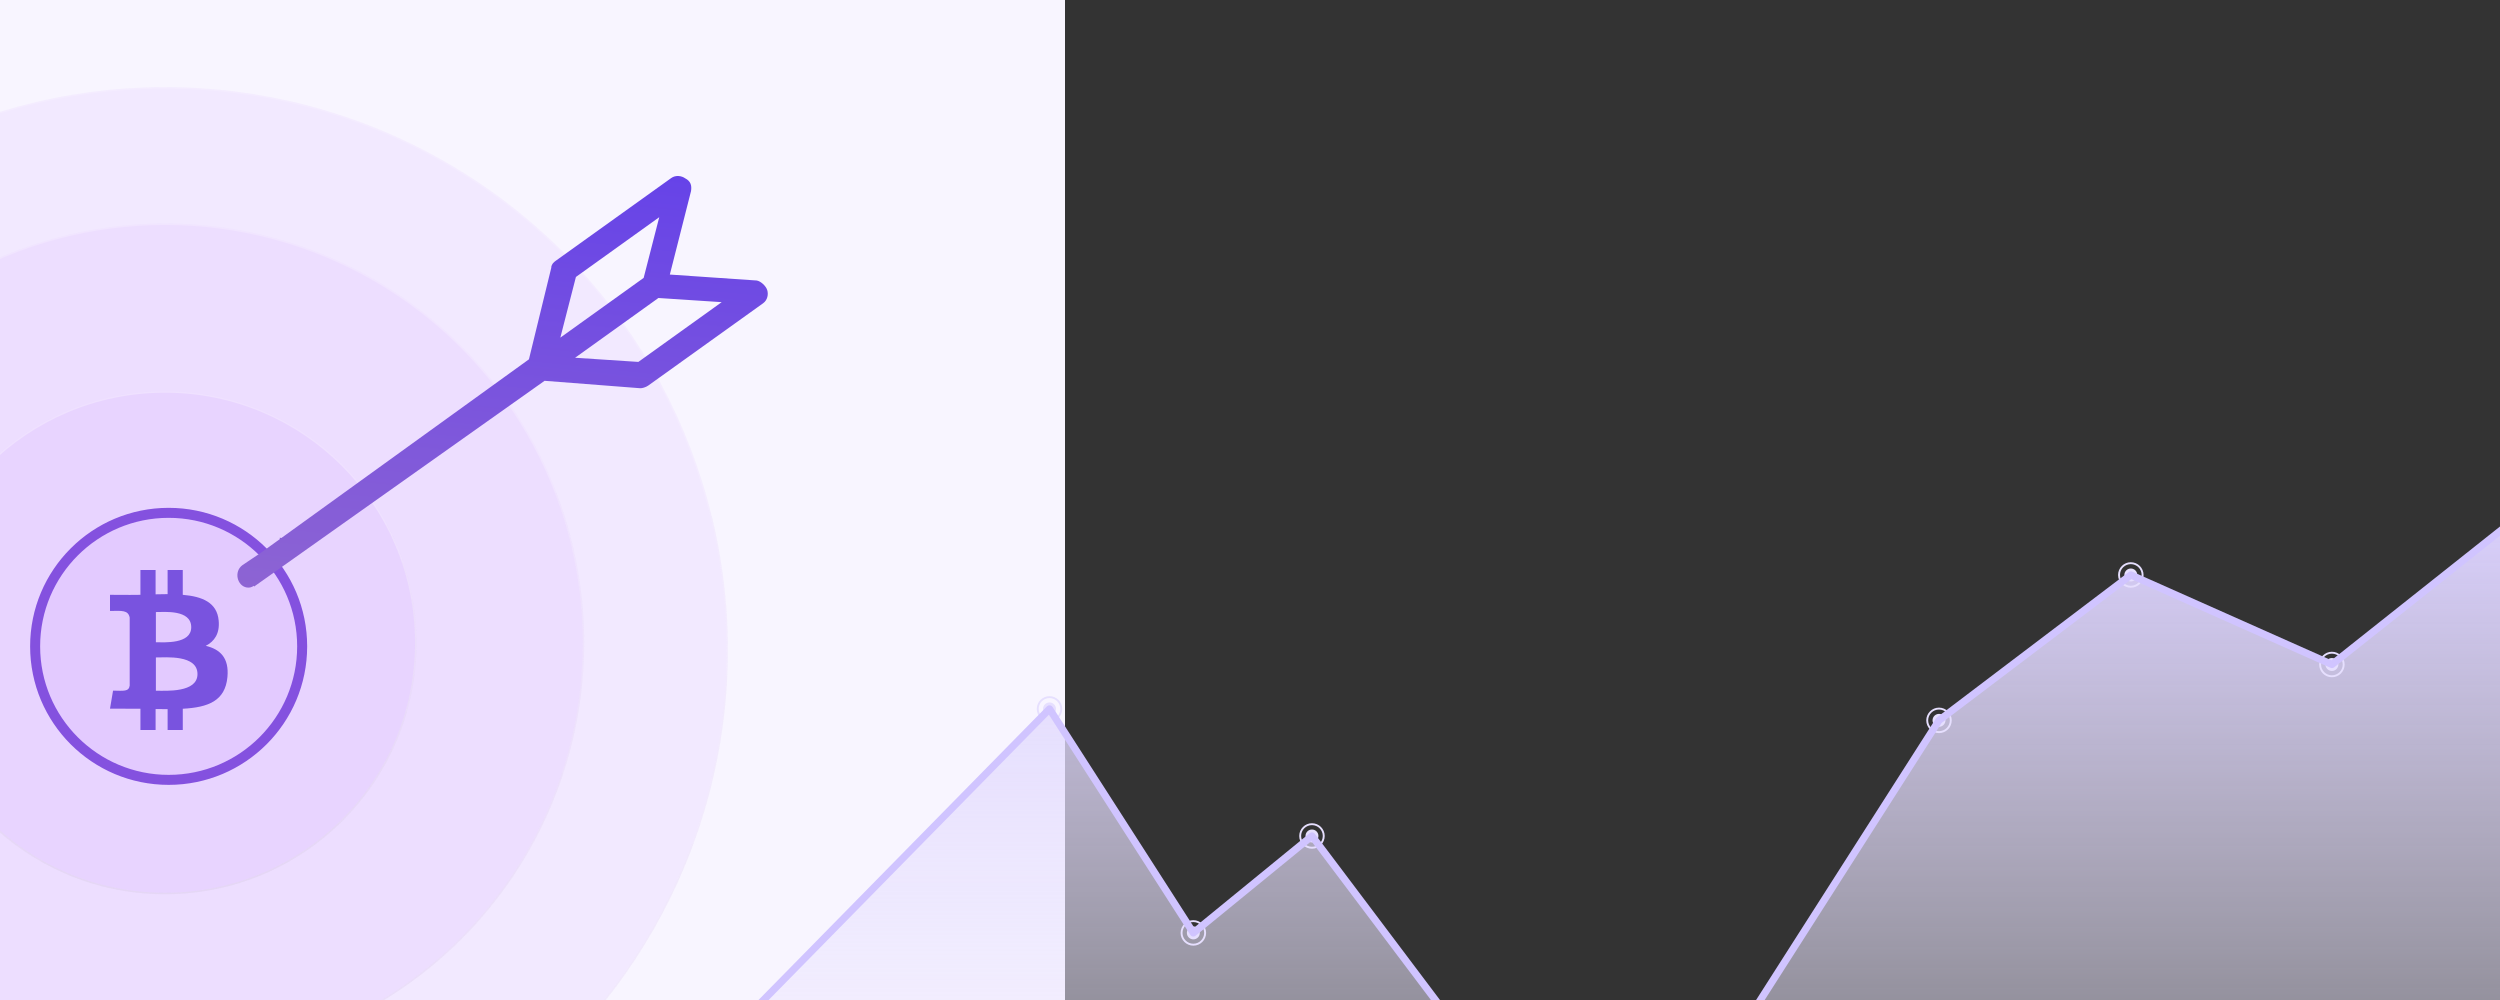 <svg width="500" height="200" viewBox="0 0 500 200" fill="none" xmlns="http://www.w3.org/2000/svg">
<rect x="0" y="0" width="500" height="200" fill="#333333" stroke="none"/>
<g clip-path="url(#clip0_1_2405)">
<rect width="213" height="220" transform="translate(0 -6)" fill="#F8F5FF"/>
<circle cx="33.729" cy="129.271" r="26.703" fill="#8000FF" fill-opacity="0.05" stroke="#845DD9" stroke-width="2"/>
<circle cx="33" cy="130" r="112.576" transform="rotate(-0.216 33 130)" fill="#8000FF" fill-opacity="0.05"/>
<circle cx="33" cy="130" r="112.426" transform="rotate(-0.216 33 130)" stroke="url(#paint0_linear_1_2405)" stroke-opacity="0.15" stroke-width="0.3"/>
<circle cx="33" cy="128.542" r="83.839" fill="#8000FF" fill-opacity="0.05"/>
<circle cx="33" cy="128.542" r="83.689" stroke="url(#paint1_linear_1_2405)" stroke-opacity="0.2" stroke-width="0.3"/>
<circle cx="33.001" cy="128.542" r="50.303" fill="#8000FF" fill-opacity="0.05"/>
<circle cx="33.001" cy="128.542" r="50.153" stroke="url(#paint2_linear_1_2405)" stroke-opacity="0.3" stroke-width="0.3"/>
<path fill-rule="evenodd" clip-rule="evenodd" d="M105.785 71.866L110.286 53.428L110.235 53.499C110.358 52.729 110.804 52.405 111.25 52.082L134.24 35.612C135.132 34.965 136.325 35.155 137.034 35.663C138.127 36.231 138.389 37.063 138.205 38.218L133.968 54.911L151.342 56.1C152.15 56.228 153.182 57.182 153.444 58.014C153.707 58.845 153.523 60 152.63 60.647L129.641 77.117C129.195 77.44 128.363 77.703 127.979 77.641L108.916 76.161L58.76 111.688C58.753 111.721 58.726 111.738 58.683 111.743L50.822 117.312L50.752 117.168C50.385 117.412 49.977 117.598 49.363 117.5C47.438 117.193 46.713 114.315 48.498 113.02L52.254 110.497L56.002 107.792C55.816 107.531 55.969 107.51 56.27 107.6L105.785 71.866ZM144.337 60.431L131.681 59.6L115.017 71.55L127.672 72.382L144.337 60.431ZM131.848 43.442L115.183 55.392L112.066 67.528L128.731 55.577L131.848 43.442Z" fill="url(#paint3_linear_1_2405)"/>
<path d="M41.152 129.165C42.885 128.279 43.988 126.703 43.732 124.084C43.397 120.499 40.453 119.298 36.554 118.963V114H33.521V118.825C32.733 118.825 31.926 118.845 31.118 118.864V114H28.085V118.963C26.97 118.997 25.671 118.98 22 118.963V122.193C24.394 122.151 25.651 121.997 25.939 123.532V137.121C25.756 138.339 24.781 138.164 22.611 138.126L22.001 141.73C27.531 141.73 28.087 141.75 28.087 141.75V146H31.12V141.809C31.947 141.829 32.754 141.829 33.523 141.829V146.001H36.556V141.751C41.637 141.475 45.034 140.195 45.487 135.409C45.841 131.569 44.03 129.855 41.154 129.166L41.152 129.165ZM31.177 122.41C32.89 122.41 38.247 121.878 38.247 125.443C38.247 128.85 32.89 128.456 31.177 128.456V122.41ZM31.177 138.145V131.488C33.225 131.488 39.497 130.917 39.497 134.816C39.497 138.578 33.225 138.144 31.177 138.144V138.145Z" fill="#7953DF"/>
</g>
<path d="M117 234.825L209.902 141.785L238.669 186.583L262.392 167.195L313.313 234.825L344.754 211.465L387.796 144.073L426.172 114.994L466.388 132.896L504.614 102.559L537 135.065V308.73H193L117 234.825Z" fill="url(#paint4_linear_1_2405)"/>
<path d="M209.902 143.078C210.616 143.078 211.195 142.499 211.195 141.785C211.195 141.07 210.616 140.491 209.902 140.491C209.187 140.491 208.608 141.07 208.608 141.785C208.608 142.499 209.187 143.078 209.902 143.078Z" fill="#E6DFFE"/>
<path d="M209.902 144.335C208.494 144.335 207.352 143.188 207.352 141.785C207.352 140.381 208.498 139.234 209.902 139.234C211.305 139.234 212.452 140.381 212.452 141.785C212.452 143.188 211.305 144.335 209.902 144.335ZM209.902 139.615C208.709 139.615 207.737 140.588 207.737 141.78C207.737 142.973 208.709 143.945 209.902 143.945C211.094 143.945 212.067 142.973 212.067 141.78C212.067 140.588 211.094 139.615 209.902 139.615Z" fill="#E6DFFE"/>
<path d="M239.963 186.583C239.963 187.298 239.385 187.876 238.669 187.876C237.954 187.876 237.376 187.298 237.376 186.583C237.376 185.867 237.954 185.289 238.669 185.289C239.385 185.289 239.963 185.867 239.963 186.583Z" fill="#E6DFFE"/>
<path d="M238.669 189.133C237.261 189.133 236.119 187.986 236.119 186.583C236.119 185.179 237.266 184.033 238.669 184.033C240.073 184.033 241.22 185.179 241.22 186.583C241.22 187.986 240.073 189.133 238.669 189.133ZM238.669 184.413C237.477 184.413 236.504 185.386 236.504 186.578C236.504 187.771 237.477 188.743 238.669 188.743C239.862 188.743 240.834 187.771 240.834 186.578C240.834 185.386 239.862 184.413 238.669 184.413Z" fill="#E6DFFE"/>
<path d="M262.392 168.488C263.106 168.488 263.686 167.909 263.686 167.195C263.686 166.48 263.106 165.901 262.392 165.901C261.678 165.901 261.099 166.48 261.099 167.195C261.099 167.909 261.678 168.488 262.392 168.488Z" fill="#E6DFFE"/>
<path d="M262.392 169.745C260.984 169.745 259.842 168.598 259.842 167.195C259.842 165.791 260.988 164.645 262.392 164.645C263.796 164.645 264.942 165.791 264.942 167.195C264.942 168.598 263.796 169.745 262.392 169.745ZM262.392 165.025C261.199 165.025 260.227 165.998 260.227 167.19C260.227 168.383 261.199 169.355 262.392 169.355C263.585 169.355 264.557 168.383 264.557 167.19C264.557 165.998 263.585 165.025 262.392 165.025Z" fill="#E6DFFE"/>
<path d="M387.8 145.362C388.515 145.362 389.094 144.783 389.094 144.069C389.094 143.354 388.515 142.775 387.8 142.775C387.086 142.775 386.507 143.354 386.507 144.069C386.507 144.783 387.086 145.362 387.8 145.362Z" fill="#E6DFFE"/>
<path d="M387.8 146.623C386.392 146.623 385.25 145.477 385.25 144.073C385.25 142.67 386.397 141.523 387.8 141.523C389.204 141.523 390.35 142.67 390.35 144.073C390.35 145.477 389.204 146.623 387.8 146.623ZM387.8 141.904C386.608 141.904 385.635 142.876 385.635 144.069C385.635 145.261 386.608 146.234 387.8 146.234C388.993 146.234 389.965 145.261 389.965 144.069C389.965 142.876 388.993 141.904 387.8 141.904Z" fill="#E6DFFE"/>
<path d="M426.164 116.287C426.878 116.287 427.457 115.708 427.457 114.994C427.457 114.28 426.878 113.701 426.164 113.701C425.449 113.701 424.87 114.28 424.87 114.994C424.87 115.708 425.449 116.287 426.164 116.287Z" fill="#E6DFFE"/>
<path d="M426.163 117.544C424.755 117.544 423.613 116.397 423.613 114.994C423.613 113.59 424.76 112.444 426.163 112.444C427.567 112.444 428.714 113.59 428.714 114.994C428.714 116.397 427.567 117.544 426.163 117.544ZM426.163 112.824C424.971 112.824 423.999 113.797 423.999 114.989C423.999 116.182 424.971 117.154 426.163 117.154C427.356 117.154 428.328 116.182 428.328 114.989C428.328 113.797 427.356 112.824 426.163 112.824Z" fill="#E6DFFE"/>
<path d="M467.673 132.9C467.673 133.616 467.095 134.194 466.379 134.194C465.664 134.194 465.086 133.616 465.086 132.9C465.086 132.185 465.664 131.607 466.379 131.607C467.095 131.607 467.673 132.185 467.673 132.9Z" fill="#E6DFFE"/>
<path d="M466.379 135.45C464.971 135.45 463.829 134.304 463.829 132.9C463.829 131.497 464.976 130.35 466.379 130.35C467.783 130.35 468.93 131.497 468.93 132.9C468.93 134.304 467.783 135.45 466.379 135.45ZM466.379 130.731C465.187 130.731 464.214 131.703 464.214 132.896C464.214 134.088 465.187 135.06 466.379 135.06C467.572 135.06 468.544 134.088 468.544 132.896C468.544 131.703 467.572 130.731 466.379 130.731Z" fill="#E6DFFE"/>
<path d="M118.5 234.825L209.902 141.785L238.669 186.583L262.392 167.195L313.313 234.825L344.754 211.465L387.796 144.073L426.172 114.994L466.388 132.896L504.614 102.559L537 135.065" stroke="#D0C4FF" stroke-width="1.449" stroke-linecap="round" stroke-linejoin="round"/>
<defs>
<linearGradient id="paint0_linear_1_2405" x1="33" y1="17.424" x2="33" y2="242.576" gradientUnits="userSpaceOnUse">
<stop offset="0.266" stop-color="white"/>
<stop offset="1" stop-color="#DEDEDE"/>
</linearGradient>
<linearGradient id="paint1_linear_1_2405" x1="33" y1="44.703" x2="33" y2="212.381" gradientUnits="userSpaceOnUse">
<stop offset="0.266" stop-color="white"/>
<stop offset="1" stop-color="#DEDEDE"/>
</linearGradient>
<linearGradient id="paint2_linear_1_2405" x1="33.001" y1="78.239" x2="33.001" y2="178.845" gradientUnits="userSpaceOnUse">
<stop offset="0.266" stop-color="white"/>
<stop offset="1" stop-color="#DEDEDE"/>
</linearGradient>
<linearGradient id="paint3_linear_1_2405" x1="106.468" y1="32.149" x2="96.99" y2="122.512" gradientUnits="userSpaceOnUse">
<stop stop-color="#6643E8"/>
<stop offset="1" stop-color="#8D64D3"/>
</linearGradient>
<linearGradient id="paint4_linear_1_2405" x1="365" y1="102.559" x2="365" y2="308.73" gradientUnits="userSpaceOnUse">
<stop stop-color="#DAD0FD"/>
<stop offset="1" stop-color="white" stop-opacity="0"/>
</linearGradient>
<clipPath id="clip0_1_2405">
<rect width="213" height="220" fill="white" transform="translate(0 -6)"/>
</clipPath>
</defs>
</svg>
